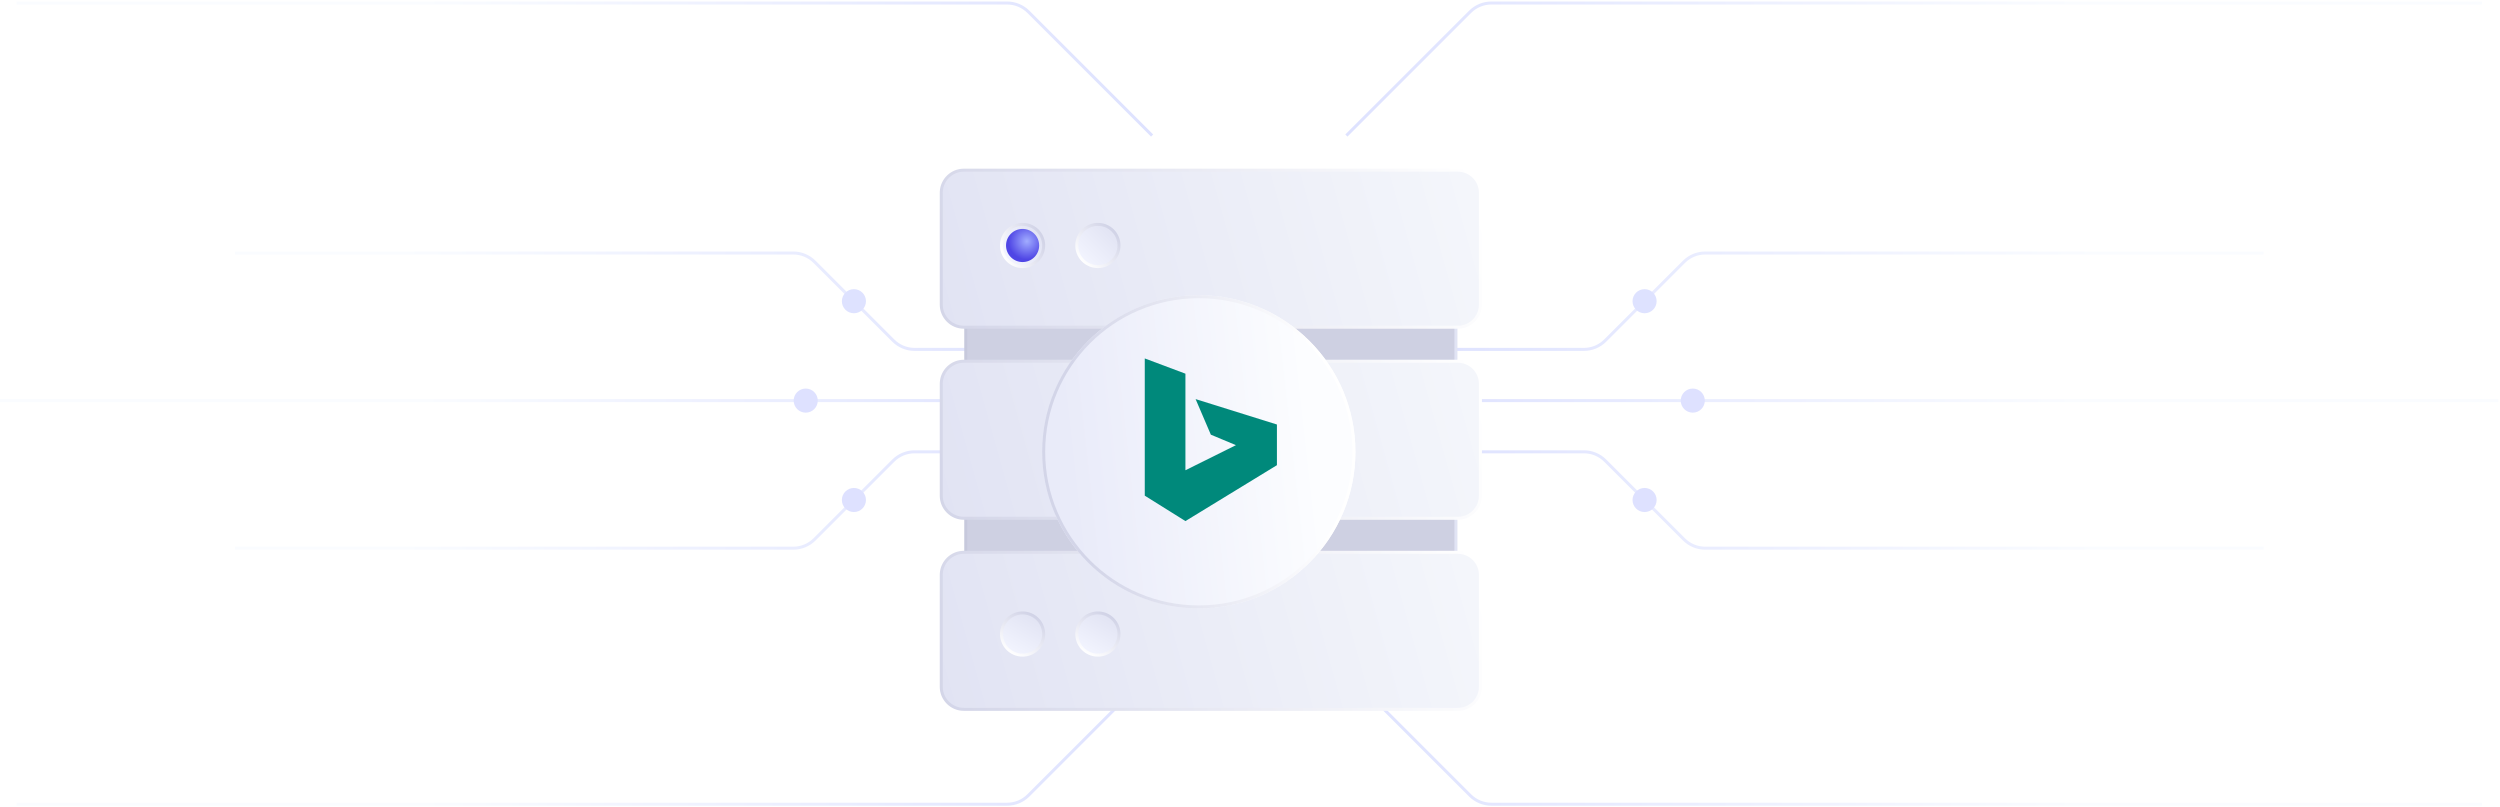 <?xml version="1.0" encoding="UTF-8"?> <svg xmlns="http://www.w3.org/2000/svg" width="830" height="268" viewBox="0 0 830 268" fill="none"><path d="M447 223L488.071 264.071C489.946 265.946 492.49 267 495.142 267H824" stroke="url(#paint0_linear_2803_11827)"></path><path d="M447 45L488.071 3.929C489.946 2.054 492.49 1 495.142 1L824 1" stroke="url(#paint1_linear_2803_11827)"></path><path d="M473 116L525.858 116C528.51 116 531.054 114.946 532.929 113.071L559.071 86.929C560.946 85.054 563.49 84 566.142 84L751.5 84" stroke="url(#paint2_linear_2803_11827)"></path><path d="M473 150L525.858 150C528.51 150 531.054 151.054 532.929 152.929L559.071 179.071C560.946 180.946 563.49 182 566.142 182L751.5 182" stroke="url(#paint3_linear_2803_11827)"></path><path d="M467 133L829.5 133" stroke="url(#paint4_linear_2803_11827)"></path><circle cx="4" cy="4" r="4" transform="matrix(-4.37114e-08 -1 -1 4.37114e-08 550 170)" fill="#DEE1FF"></circle><circle cx="4" cy="4" r="4" transform="matrix(-4.37114e-08 -1 -1 4.37114e-08 566 137)" fill="#DEE1FF"></circle><circle cx="4" cy="4" r="4" transform="matrix(-4.37114e-08 -1 -1 4.37114e-08 550 104)" fill="#DEE2FF"></circle><path d="M382.5 223L341.429 264.071C339.554 265.946 337.01 267 334.358 267H5.5" stroke="url(#paint5_linear_2803_11827)"></path><path d="M382.5 45L341.429 3.929C339.554 2.054 337.01 1 334.358 1L5.5 1" stroke="url(#paint6_linear_2803_11827)"></path><path d="M356.5 116L303.642 116C300.99 116 298.446 114.946 296.571 113.071L270.429 86.929C268.554 85.054 266.01 84 263.358 84L78 84" stroke="url(#paint7_linear_2803_11827)"></path><path d="M356.5 150L303.642 150C300.99 150 298.446 151.054 296.571 152.929L270.429 179.071C268.554 180.946 266.01 182 263.358 182L78 182" stroke="url(#paint8_linear_2803_11827)"></path><path d="M362.5 133L0 133" stroke="url(#paint9_linear_2803_11827)"></path><circle cx="283.5" cy="166" r="4" transform="rotate(-90 283.5 166)" fill="#DEE1FF"></circle><circle cx="267.5" cy="133" r="4" transform="rotate(-90 267.5 133)" fill="#DEE1FF"></circle><circle cx="283.5" cy="100" r="4" transform="rotate(-90 283.5 100)" fill="#DEE2FF"></circle><g filter="url(#filter0_d_2803_11827)"><path d="M340.133 134.5H487.868C492.01 134.5 495.368 137.858 495.368 142V179.133C495.368 183.275 492.01 186.633 487.868 186.633H340.133C335.991 186.633 332.633 183.275 332.633 179.133V142L332.643 141.614C332.843 137.651 336.12 134.5 340.133 134.5Z" fill="#CED0E2" stroke="url(#paint10_linear_2803_11827)"></path><path d="M340.133 77.572H487.868C492.01 77.573 495.368 80.93 495.368 85.072V122.205C495.368 126.347 492.01 129.705 487.868 129.705H340.133C335.991 129.705 332.633 126.347 332.633 122.205V85.072L332.643 84.686C332.843 80.724 336.12 77.572 340.133 77.572Z" fill="#CED0E2" stroke="url(#paint11_linear_2803_11827)"></path><path d="M332 44.5H496C500.142 44.5 503.5 47.858 503.5 52V89.133C503.5 93.275 500.142 96.633 496 96.633H332C327.858 96.633 324.5 93.275 324.5 89.133V52L324.51 51.614C324.711 47.651 327.987 44.5 332 44.5Z" fill="url(#paint12_linear_2803_11827)" stroke="url(#paint13_linear_2803_11827)"></path><path d="M332 107.934H496C500.142 107.934 503.5 111.291 503.5 115.434V152.566C503.5 156.708 500.142 160.066 496 160.066H332C327.858 160.066 324.5 156.708 324.5 152.566V115.434L324.51 115.048C324.711 111.085 327.987 107.934 332 107.934Z" fill="url(#paint14_linear_2803_11827)" stroke="url(#paint15_linear_2803_11827)"></path><path d="M332 171.369H496C500.142 171.369 503.5 174.727 503.5 178.869V216.002C503.5 220.144 500.142 223.502 496 223.502H332C327.858 223.502 324.5 220.144 324.5 216.002V178.869L324.51 178.483C324.711 174.521 327.987 171.369 332 171.369Z" fill="url(#paint16_linear_2803_11827)" stroke="url(#paint17_linear_2803_11827)"></path><g filter="url(#filter1_d_2803_11827)"><circle cx="414" cy="134" r="52" fill="url(#paint18_linear_2803_11827)"></circle><circle cx="414" cy="134" r="51.5" stroke="url(#paint19_linear_2803_11827)"></circle></g><path d="M408.938 120.5L414 132.312L422.333 135.792L405.562 144.125V112.062L392.062 107V152.562L405.562 161L435.938 142.438V128.938L408.938 120.5Z" fill="#00897B"></path><circle cx="351.497" cy="69.501" r="7" transform="rotate(60 351.497 69.501)" fill="url(#paint20_linear_2803_11827)" stroke="url(#paint21_linear_2803_11827)"></circle><circle cx="351.5" cy="69.501" r="5.5" transform="rotate(45 351.5 69.501)" fill="url(#paint22_radial_2803_11827)"></circle><circle cx="351.503" cy="198.501" r="7" transform="rotate(30 351.503 198.501)" fill="url(#paint23_linear_2803_11827)" stroke="url(#paint24_linear_2803_11827)"></circle><circle cx="376.5" cy="69.501" r="7" transform="rotate(45 376.5 69.501)" fill="url(#paint25_linear_2803_11827)" stroke="url(#paint26_linear_2803_11827)"></circle><circle cx="376.503" cy="198.501" r="7" transform="rotate(30 376.503 198.501)" fill="url(#paint27_linear_2803_11827)" stroke="url(#paint28_linear_2803_11827)"></circle></g><defs><filter id="filter0_d_2803_11827" x="298.2" y="42.2" width="207.6" height="207.602" filterUnits="userSpaceOnUse" color-interpolation-filters="sRGB"><feFlood flood-opacity="0" result="BackgroundImageFix"></feFlood><feColorMatrix in="SourceAlpha" type="matrix" values="0 0 0 0 0 0 0 0 0 0 0 0 0 0 0 0 0 0 127 0" result="hardAlpha"></feColorMatrix><feOffset dx="-12" dy="12"></feOffset><feGaussianBlur stdDeviation="6.9"></feGaussianBlur><feComposite in2="hardAlpha" operator="out"></feComposite><feColorMatrix type="matrix" values="0 0 0 0 0.845 0 0 0 0 0.85 0 0 0 0 0.879 0 0 0 0.16 0"></feColorMatrix><feBlend mode="normal" in2="BackgroundImageFix" result="effect1_dropShadow_2803_11827"></feBlend><feBlend mode="normal" in="SourceGraphic" in2="effect1_dropShadow_2803_11827" result="shape"></feBlend></filter><filter id="filter1_d_2803_11827" x="347.2" y="75.2" width="125.6" height="125.6" filterUnits="userSpaceOnUse" color-interpolation-filters="sRGB"><feFlood flood-opacity="0" result="BackgroundImageFix"></feFlood><feColorMatrix in="SourceAlpha" type="matrix" values="0 0 0 0 0 0 0 0 0 0 0 0 0 0 0 0 0 0 127 0" result="hardAlpha"></feColorMatrix><feOffset dx="-4" dy="4"></feOffset><feGaussianBlur stdDeviation="5.4"></feGaussianBlur><feComposite in2="hardAlpha" operator="out"></feComposite><feColorMatrix type="matrix" values="0 0 0 0 0.797 0 0 0 0 0.803 0 0 0 0 0.833 0 0 0 0.31 0"></feColorMatrix><feBlend mode="normal" in2="BackgroundImageFix" result="effect1_dropShadow_2803_11827"></feBlend><feBlend mode="normal" in="SourceGraphic" in2="effect1_dropShadow_2803_11827" result="shape"></feBlend></filter><linearGradient id="paint0_linear_2803_11827" x1="447" y1="245" x2="824" y2="245" gradientUnits="userSpaceOnUse"><stop stop-color="#DEE2FF"></stop><stop offset="0.644" stop-color="#FAFCFF"></stop></linearGradient><linearGradient id="paint1_linear_2803_11827" x1="447" y1="23" x2="824" y2="23" gradientUnits="userSpaceOnUse"><stop stop-color="#DEE2FF"></stop><stop offset="0.644" stop-color="#FAFCFF"></stop></linearGradient><linearGradient id="paint2_linear_2803_11827" x1="473" y1="100" x2="751.5" y2="100" gradientUnits="userSpaceOnUse"><stop stop-color="#DEE2FF"></stop><stop offset="0.801" stop-color="#FAFCFF"></stop></linearGradient><linearGradient id="paint3_linear_2803_11827" x1="473" y1="166" x2="751.5" y2="166" gradientUnits="userSpaceOnUse"><stop stop-color="#DEE2FF"></stop><stop offset="0.801" stop-color="#FAFCFF"></stop></linearGradient><linearGradient id="paint4_linear_2803_11827" x1="467" y1="132.5" x2="829.5" y2="132.5" gradientUnits="userSpaceOnUse"><stop stop-color="#DEE2FF"></stop><stop offset="0.614" stop-color="#FAFCFF"></stop></linearGradient><linearGradient id="paint5_linear_2803_11827" x1="382.5" y1="245" x2="5.5" y2="245" gradientUnits="userSpaceOnUse"><stop stop-color="#DEE2FF"></stop><stop offset="0.644" stop-color="#FAFCFF"></stop></linearGradient><linearGradient id="paint6_linear_2803_11827" x1="382.5" y1="23" x2="5.5" y2="23" gradientUnits="userSpaceOnUse"><stop stop-color="#DEE2FF"></stop><stop offset="0.644" stop-color="#FAFCFF"></stop></linearGradient><linearGradient id="paint7_linear_2803_11827" x1="356.5" y1="100" x2="78" y2="100" gradientUnits="userSpaceOnUse"><stop stop-color="#DEE2FF"></stop><stop offset="0.801" stop-color="#FAFCFF"></stop></linearGradient><linearGradient id="paint8_linear_2803_11827" x1="356.5" y1="166" x2="78" y2="166" gradientUnits="userSpaceOnUse"><stop stop-color="#DEE2FF"></stop><stop offset="0.801" stop-color="#FAFCFF"></stop></linearGradient><linearGradient id="paint9_linear_2803_11827" x1="362.5" y1="132.5" x2="2.18557e-08" y2="132.5" gradientUnits="userSpaceOnUse"><stop stop-color="#DEE2FF"></stop><stop offset="0.614" stop-color="#FAFCFF"></stop></linearGradient><linearGradient id="paint10_linear_2803_11827" x1="332.133" y1="160.566" x2="495.868" y2="160.566" gradientUnits="userSpaceOnUse"><stop stop-color="#C7C9DC"></stop><stop offset="1" stop-color="#E1E4F4"></stop></linearGradient><linearGradient id="paint11_linear_2803_11827" x1="332.133" y1="103.639" x2="495.868" y2="103.639" gradientUnits="userSpaceOnUse"><stop stop-color="#C7C9DC"></stop><stop offset="1" stop-color="#E1E4F4"></stop></linearGradient><linearGradient id="paint12_linear_2803_11827" x1="498" y1="45.501" x2="324" y2="94.001" gradientUnits="userSpaceOnUse"><stop stop-color="#F4F6FB"></stop><stop offset="1" stop-color="#E1E3F3"></stop></linearGradient><linearGradient id="paint13_linear_2803_11827" x1="324" y1="97.001" x2="500.5" y2="46.001" gradientUnits="userSpaceOnUse"><stop stop-color="#D3D5E8"></stop><stop offset="1" stop-color="white"></stop></linearGradient><linearGradient id="paint14_linear_2803_11827" x1="498" y1="108.934" x2="324" y2="157.434" gradientUnits="userSpaceOnUse"><stop stop-color="#F4F6FB"></stop><stop offset="1" stop-color="#E1E3F3"></stop></linearGradient><linearGradient id="paint15_linear_2803_11827" x1="324" y1="160.434" x2="500.5" y2="109.434" gradientUnits="userSpaceOnUse"><stop stop-color="#D3D5E8"></stop><stop offset="1" stop-color="white"></stop></linearGradient><linearGradient id="paint16_linear_2803_11827" x1="498" y1="172.37" x2="324" y2="220.87" gradientUnits="userSpaceOnUse"><stop stop-color="#F4F6FB"></stop><stop offset="1" stop-color="#E1E3F3"></stop></linearGradient><linearGradient id="paint17_linear_2803_11827" x1="324" y1="223.87" x2="500.5" y2="172.87" gradientUnits="userSpaceOnUse"><stop stop-color="#D3D5E8"></stop><stop offset="1" stop-color="white"></stop></linearGradient><linearGradient id="paint18_linear_2803_11827" x1="447.5" y1="94.37" x2="366.681" y2="103.357" gradientUnits="userSpaceOnUse"><stop stop-color="#FCFDFF"></stop><stop offset="1" stop-color="#E9EBF9"></stop></linearGradient><linearGradient id="paint19_linear_2803_11827" x1="378" y1="171.894" x2="458.909" y2="164.123" gradientUnits="userSpaceOnUse"><stop stop-color="#D3D5E8"></stop><stop offset="1" stop-color="white"></stop></linearGradient><linearGradient id="paint20_linear_2803_11827" x1="351.497" y1="62.001" x2="351.497" y2="77.001" gradientUnits="userSpaceOnUse"><stop stop-color="#E1E3F3"></stop><stop offset="1" stop-color="#F3F5FF"></stop></linearGradient><linearGradient id="paint21_linear_2803_11827" x1="351.497" y1="62.001" x2="351.497" y2="77.001" gradientUnits="userSpaceOnUse"><stop stop-color="#D0D2E6"></stop><stop offset="1" stop-color="white"></stop></linearGradient><radialGradient id="paint22_radial_2803_11827" cx="0" cy="0" r="1" gradientUnits="userSpaceOnUse" gradientTransform="translate(351.5 67.501) rotate(55.008) scale(6.103)"><stop stop-color="#A1ACFF"></stop><stop offset="1" stop-color="#4F46E5"></stop></radialGradient><linearGradient id="paint23_linear_2803_11827" x1="351.503" y1="191.001" x2="351.503" y2="206.001" gradientUnits="userSpaceOnUse"><stop stop-color="#E1E3F3"></stop><stop offset="1" stop-color="#F3F5FF"></stop></linearGradient><linearGradient id="paint24_linear_2803_11827" x1="351.503" y1="191.001" x2="351.503" y2="206.001" gradientUnits="userSpaceOnUse"><stop stop-color="#D0D2E6"></stop><stop offset="1" stop-color="white"></stop></linearGradient><linearGradient id="paint25_linear_2803_11827" x1="376.5" y1="62.001" x2="376.5" y2="77.001" gradientUnits="userSpaceOnUse"><stop stop-color="#E1E3F3"></stop><stop offset="1" stop-color="#F3F5FF"></stop></linearGradient><linearGradient id="paint26_linear_2803_11827" x1="376.5" y1="62.001" x2="376.5" y2="77.001" gradientUnits="userSpaceOnUse"><stop stop-color="#D0D2E6"></stop><stop offset="1" stop-color="white"></stop></linearGradient><linearGradient id="paint27_linear_2803_11827" x1="376.503" y1="191.001" x2="376.503" y2="206.001" gradientUnits="userSpaceOnUse"><stop stop-color="#E1E3F3"></stop><stop offset="1" stop-color="#F3F5FF"></stop></linearGradient><linearGradient id="paint28_linear_2803_11827" x1="376.503" y1="191.001" x2="376.503" y2="206.001" gradientUnits="userSpaceOnUse"><stop stop-color="#D0D2E6"></stop><stop offset="1" stop-color="white"></stop></linearGradient></defs></svg> 